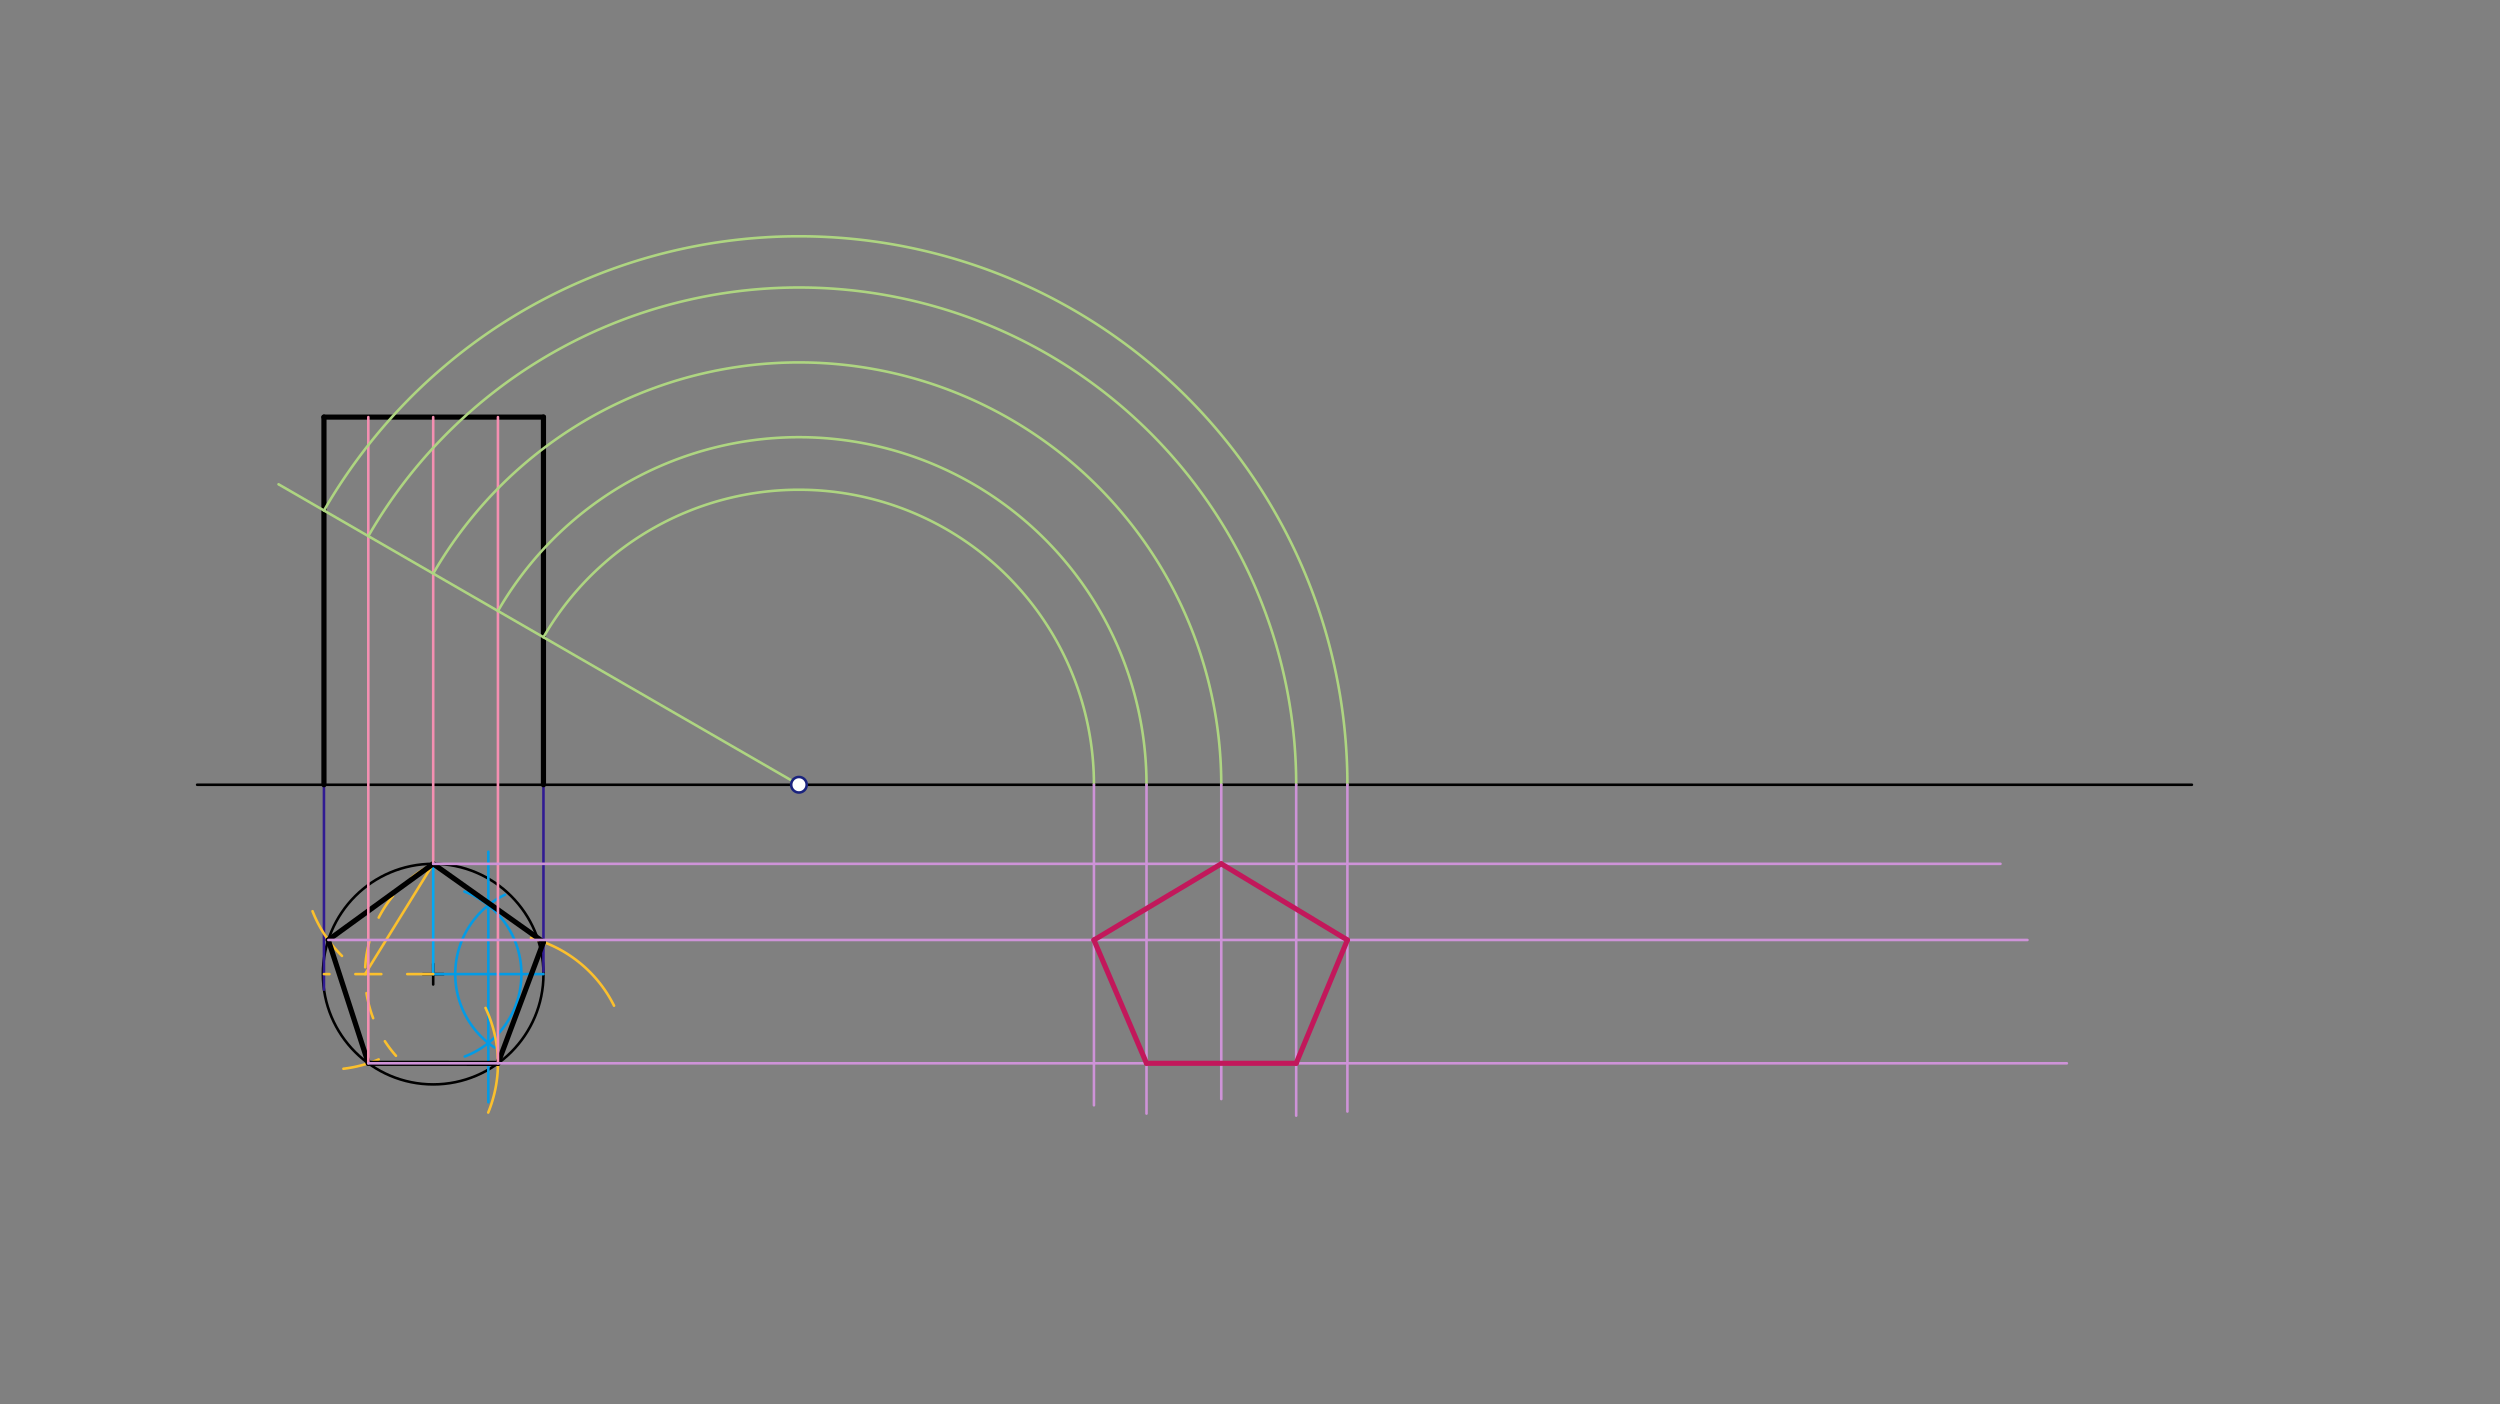 <svg xmlns="http://www.w3.org/2000/svg" class="svg--816" height="100%" preserveAspectRatio="xMidYMid meet" viewBox="0 0 963.78 541.417" width="100%"><rect x="0" y="0" width="963.78" height="541.417" fill="#808080" stroke="none"/><defs><marker id="marker-arrow" markerHeight="16" markerUnits="userSpaceOnUse" markerWidth="24" orient="auto-start-reverse" refX="24" refY="4" viewBox="0 0 24 8"><path d="M 0 0 L 24 4 L 0 8 z" stroke="inherit"></path></marker></defs><g class="aux-layer--949"></g><g class="main-layer--75a"><g class="element--733"><g class="center--a87"><line x1="163" y1="375.531" x2="171" y2="375.531" stroke="#000000" stroke-width="1" stroke-linecap="round"></line><line x1="167" y1="371.531" x2="167" y2="379.531" stroke="#000000" stroke-width="1" stroke-linecap="round"></line><circle class="hit--87b" cx="167" cy="375.531" r="4" stroke="none" fill="transparent"></circle></g><circle cx="167" cy="375.531" fill="none" r="42.52" stroke="#000000" stroke-dasharray="none" stroke-width="1"></circle></g><g class="element--733"><line stroke="#000000" stroke-dasharray="none" stroke-linecap="round" stroke-width="1" x1="76" x2="845" y1="302.531" y2="302.531"></line></g><g class="element--733"><line stroke="#311B92" stroke-dasharray="none" stroke-linecap="round" stroke-width="1" x1="124.888" x2="124.888" y1="381.529" y2="302.531"></line></g><g class="element--733"><line stroke="#311B92" stroke-dasharray="none" stroke-linecap="round" stroke-width="1" x1="209.509" x2="209.509" y1="374.531" y2="302.531"></line></g><g class="element--733"><line stroke="#000000" stroke-dasharray="none" stroke-linecap="round" stroke-width="2" x1="124.888" x2="124.888" y1="302.531" y2="160.799"></line></g><g class="element--733"><line stroke="#000000" stroke-dasharray="none" stroke-linecap="round" stroke-width="2" x1="209.509" x2="209.509" y1="302.531" y2="160.799"></line></g><g class="element--733"><line stroke="#000000" stroke-dasharray="none" stroke-linecap="round" stroke-width="2" x1="124.888" x2="209.509" y1="160.799" y2="160.799"></line></g><g class="element--733"><line stroke="#039BE5" stroke-dasharray="none" stroke-linecap="round" stroke-width="1" x1="167" x2="209.509" y1="375.531" y2="375.531"></line></g><g class="element--733"><path d="M 179.191 407.287 A 34.016 34.016 0 0 0 179.038 343.717" fill="none" stroke="#039BE5" stroke-dasharray="none" stroke-linecap="round" stroke-width="1"></path></g><g class="element--733"><path d="M 190.64 403.826 A 34.016 34.016 0 0 1 194.664 344.931" fill="none" stroke="#039BE5" stroke-dasharray="none" stroke-linecap="round" stroke-width="1"></path></g><g class="element--733"><line stroke="#039BE5" stroke-dasharray="none" stroke-linecap="round" stroke-width="1" x1="188.26" x2="188.26" y1="348.978" y2="402.085"></line></g><g class="element--733"><line stroke="#039BE5" stroke-dasharray="none" stroke-linecap="round" stroke-width="1" x1="188.26" x2="188.26" y1="402.085" y2="424.929"></line></g><g class="element--733"><line stroke="#039BE5" stroke-dasharray="none" stroke-linecap="round" stroke-width="1" x1="188.26" x2="188.26" y1="348.978" y2="328.357"></line></g><g class="element--733"><line stroke="#03A9F4" stroke-dasharray="none" stroke-linecap="round" stroke-width="1" x1="167" x2="167" y1="375.531" y2="333.012"></line></g><g class="element--733"><path d="M 167 333.012 A 47.538 47.538 0 0 0 152.644 407.018" fill="none" stroke="#FBC02D" stroke-dasharray="10" stroke-linecap="round" stroke-width="1"></path></g><g class="element--733"><line stroke="#FBC02D" stroke-dasharray="10" stroke-linecap="round" stroke-width="1" x1="167" x2="124.888" y1="375.531" y2="375.531"></line></g><g class="element--733"><line stroke="#FBC02D" stroke-dasharray="none" stroke-linecap="round" stroke-width="1" x1="140.721" x2="167" y1="375.531" y2="333.012"></line></g><g class="element--733"><path d="M 120.487 351.288 A 49.975 49.975 0 0 0 131.833 368.519" fill="none" stroke="#FBC02D" stroke-dasharray="none" stroke-linecap="round" stroke-width="1"></path></g><g class="element--733"><path d="M 132.398 412.013 A 49.975 49.975 0 0 0 145.98 408.43" fill="none" stroke="#FBC02D" stroke-dasharray="none" stroke-linecap="round" stroke-width="1"></path></g><g class="element--733"><path d="M 188.217 428.897 A 49.975 49.975 0 0 0 187.175 388.572" fill="none" stroke="#FBC02D" stroke-dasharray="none" stroke-linecap="round" stroke-width="1"></path></g><g class="element--733"><path d="M 236.71 387.701 A 49.975 49.975 0 0 0 204.674 361.621" fill="none" stroke="#FBC02D" stroke-dasharray="none" stroke-linecap="round" stroke-width="1"></path></g><g class="element--733"><line stroke="#000000" stroke-dasharray="none" stroke-linecap="round" stroke-width="2" x1="141.987" x2="191.962" y1="409.916" y2="409.952"></line></g><g class="element--733"><line stroke="#000000" stroke-dasharray="none" stroke-linecap="round" stroke-width="2" x1="191.962" x2="209.509" y1="409.952" y2="363.159"></line></g><g class="element--733"><line stroke="#000000" stroke-dasharray="none" stroke-linecap="round" stroke-width="2" x1="209.509" x2="167" y1="363.159" y2="333.012"></line></g><g class="element--733"><line stroke="#000000" stroke-dasharray="none" stroke-linecap="round" stroke-width="2" x1="126.565" x2="167" y1="362.38" y2="333.012"></line></g><g class="element--733"><line stroke="#000000" stroke-dasharray="none" stroke-linecap="round" stroke-width="2" x1="126.565" x2="141.987" y1="362.38" y2="409.916"></line></g><g class="element--733"><line stroke="#F48FB1" stroke-dasharray="none" stroke-linecap="round" stroke-width="1" x1="141.987" x2="141.987" y1="409.916" y2="160.799"></line></g><g class="element--733"><line stroke="#F48FB1" stroke-dasharray="none" stroke-linecap="round" stroke-width="1" x1="167" x2="167" y1="333.012" y2="160.799"></line></g><g class="element--733"><line stroke="#F48FB1" stroke-dasharray="none" stroke-linecap="round" stroke-width="1" x1="191.962" x2="191.962" y1="409.952" y2="160.799"></line></g><g class="element--733"><line stroke="#CE93D8" stroke-dasharray="none" stroke-linecap="round" stroke-width="1" x1="167" x2="771.2" y1="333.012" y2="333.012"></line></g><g class="element--733"><line stroke="#CE93D8" stroke-dasharray="none" stroke-linecap="round" stroke-width="1" x1="126.565" x2="781.6" y1="362.38" y2="362.38"></line></g><g class="element--733"><line stroke="#CE93D8" stroke-dasharray="none" stroke-linecap="round" stroke-width="1" x1="141.987" x2="796.8" y1="409.916" y2="409.916"></line></g><g class="element--733"><line stroke="#AED581" stroke-dasharray="none" stroke-linecap="round" stroke-width="1" x1="308" x2="107.38" y1="302.531" y2="186.703"></line></g><g class="element--733"><path d="M 124.888 196.812 A 211.439 211.439 0 0 1 519.439 302.531" fill="none" stroke="#AED581" stroke-dasharray="none" stroke-linecap="round" stroke-width="1"></path></g><g class="element--733"><path d="M 141.987 206.684 A 191.695 191.695 0 0 1 499.695 302.531" fill="none" stroke="#AED581" stroke-dasharray="none" stroke-linecap="round" stroke-width="1"></path></g><g class="element--733"><path d="M 167 221.125 A 162.813 162.813 0 0 1 470.813 302.531" fill="none" stroke="#AED581" stroke-dasharray="none" stroke-linecap="round" stroke-width="1"></path></g><g class="element--733"><path d="M 191.962 235.537 A 133.989 133.989 0 0 1 441.989 302.531" fill="none" stroke="#AED581" stroke-dasharray="none" stroke-linecap="round" stroke-width="1"></path></g><g class="element--733"><path d="M 209.509 245.668 A 113.727 113.727 0 0 1 421.727 302.531" fill="none" stroke="#AED581" stroke-dasharray="none" stroke-linecap="round" stroke-width="1"></path></g><g class="element--733"><line stroke="#CE93D8" stroke-dasharray="none" stroke-linecap="round" stroke-width="1" x1="421.727" x2="421.727" y1="302.531" y2="426.1"></line></g><g class="element--733"><line stroke="#CE93D8" stroke-dasharray="none" stroke-linecap="round" stroke-width="1" x1="441.989" x2="441.989" y1="302.531" y2="429.3"></line></g><g class="element--733"><line stroke="#CE93D8" stroke-dasharray="none" stroke-linecap="round" stroke-width="1" x1="470.813" x2="470.813" y1="302.531" y2="423.7"></line></g><g class="element--733"><line stroke="#CE93D8" stroke-dasharray="none" stroke-linecap="round" stroke-width="1" x1="499.695" x2="499.695" y1="302.531" y2="430.1"></line></g><g class="element--733"><line stroke="#CE93D8" stroke-dasharray="none" stroke-linecap="round" stroke-width="1" x1="519.439" x2="519.439" y1="302.531" y2="428.5"></line></g><g class="element--733"><line stroke="#C2185B" stroke-dasharray="none" stroke-linecap="round" stroke-width="2" x1="499.695" x2="441.989" y1="409.916" y2="409.916"></line></g><g class="element--733"><line stroke="#C2185B" stroke-dasharray="none" stroke-linecap="round" stroke-width="2" x1="441.989" x2="421.727" y1="409.916" y2="362.38"></line></g><g class="element--733"><line stroke="#C2185B" stroke-dasharray="none" stroke-linecap="round" stroke-width="2" x1="421.727" x2="470.813" y1="362.38" y2="333.012"></line></g><g class="element--733"><line stroke="#C2185B" stroke-dasharray="none" stroke-linecap="round" stroke-width="2" x1="470.813" x2="519.439" y1="333.012" y2="362.38"></line></g><g class="element--733"><line stroke="#C2185B" stroke-dasharray="none" stroke-linecap="round" stroke-width="2" x1="519.439" x2="499.695" y1="362.38" y2="409.916"></line></g><g class="element--733"><circle cx="308" cy="302.531" r="3" stroke="#1A237E" stroke-width="1" fill="#ffffff"></circle>}</g></g><g class="snaps-layer--ac6"></g><g class="temp-layer--52d"></g></svg>